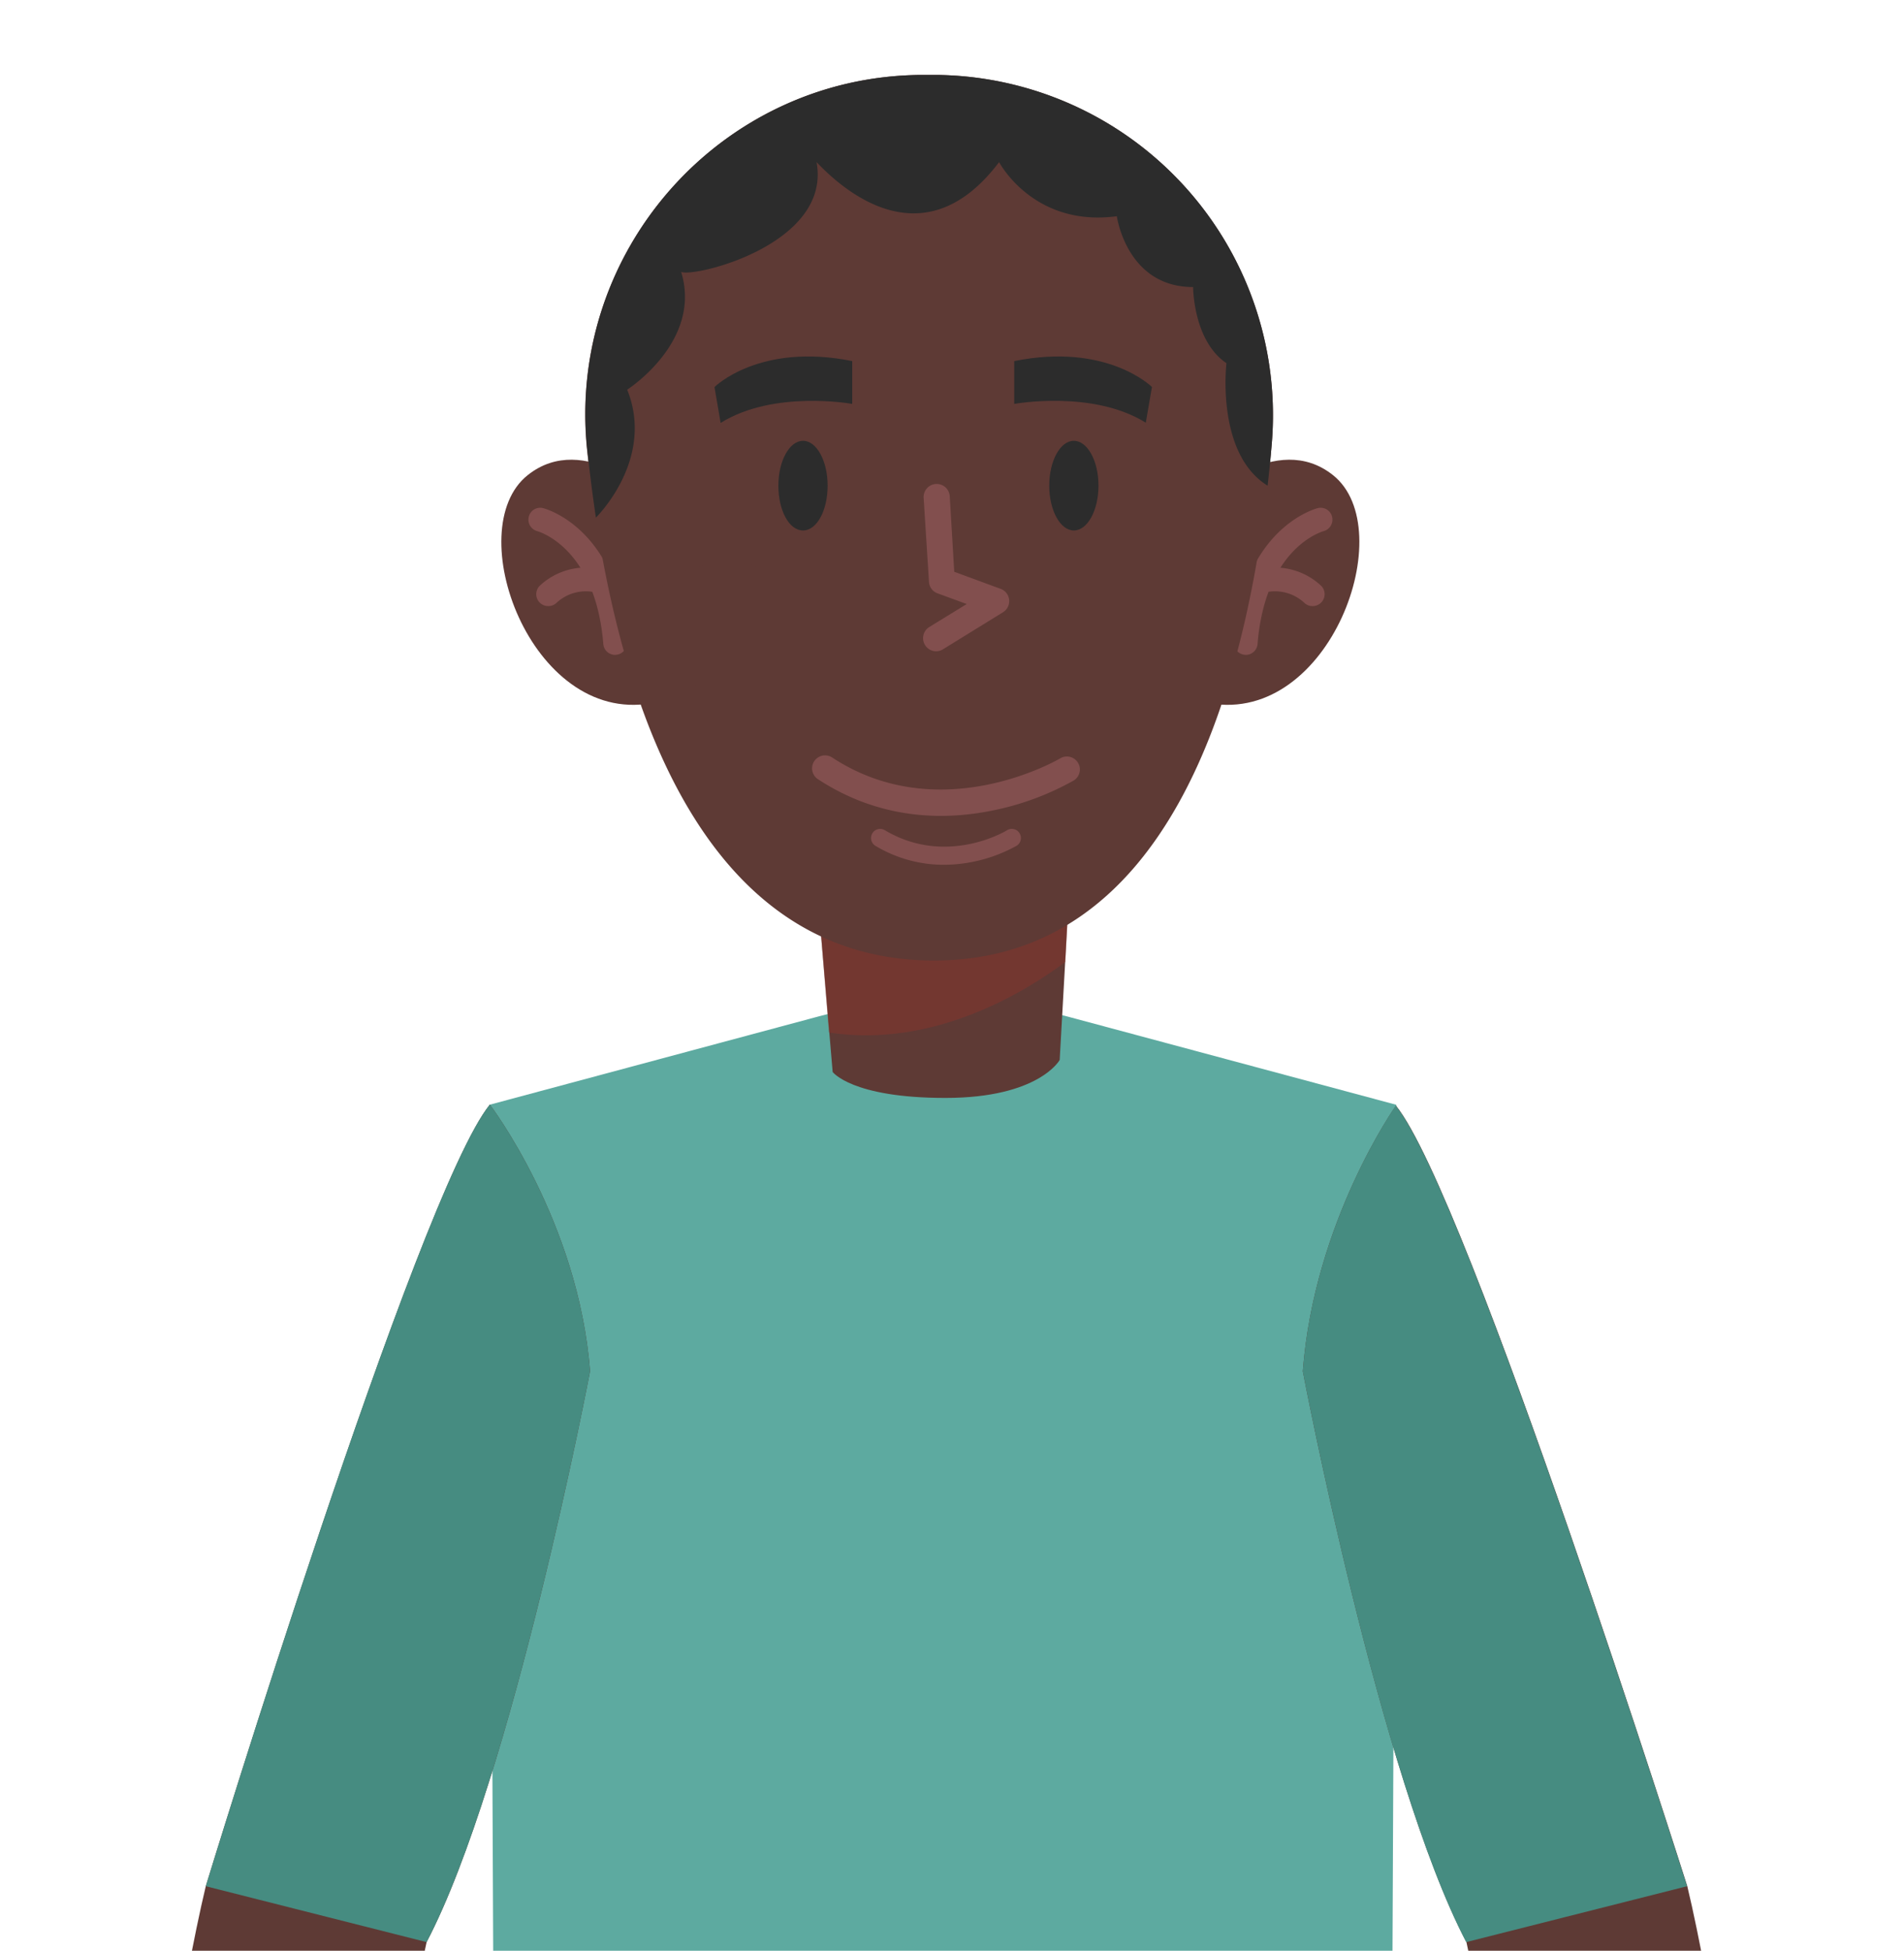 <svg id="b4160764-c361-4e22-a4ea-15399d4fe72f" data-name="Layer 1" xmlns="http://www.w3.org/2000/svg" xmlns:xlink="http://www.w3.org/1999/xlink" viewBox="0 0 355.76 364.39"><defs><clipPath id="f0d547cb-c6ae-4f2c-9fdf-eb326d5668da"><rect y="-403.76" width="355.76" height="364.39" style="fill:none"/></clipPath><clipPath id="ae0ba92a-5bf2-4a8d-ba47-3871361362dc"><rect x="-6.86" y="4.22" width="369.49" height="360.17" style="fill:none"/></clipPath></defs><title>mohammed</title><g style="clip-path:url(#f0d547cb-c6ae-4f2c-9fdf-eb326d5668da)"><path d="M88.26,220.22c-.13-40,9.77-66.87,9.77-66.87,64.29-4.15,165.39,0,165.39,0l.41,1.16s10.39,36.54,4.31,65.71C205.6,259,145.33,256.4,88.26,220.22Z" style="fill:#2c2c2c"/><path d="M269.35,212.66S283.17,401,281.55,448L294,694.91l-41.07-2.44C244,579.36,228.7,522.61,229.15,449.65L194,230S228.17,213.47,269.35,212.66Z" style="fill:#2c2c2c"/><path d="M88.46,212.66S74.64,401,76.26,448L63.86,694.91l41.07-2.44c8.91-113.11,24.18-169.86,23.73-242.82L163.82,230S129.64,213.47,88.46,212.66Z" style="fill:#2c2c2c"/><path d="M271.46,169.35c-18.28,9.58-35.25,16.63-52.25,20.87A153.52,153.52,0,0,1,180.15,195a149.15,149.15,0,0,1-34.28-3.68c-18.19-4.08-36.1-11.51-56-21.93l7.52-156.1-.81-182.09,46.23-12.42L156.76-185a93.29,93.29,0,0,1,23.39-3.12,93.43,93.43,0,0,1,23.4,3.12l15.66,4.21,44.48,11.92-.81,182.09Z" style="fill:#798717"/><path d="M219.21-180.76v371A153.52,153.52,0,0,1,180.15,195a149.15,149.15,0,0,1-34.28-3.68l-.06-9.23-.1-9.67-.19-22.46-.06-9.67-.18-22.43-.1-9.67L145,85.72l-.1-9.64-.19-22.43L144.68,44l-.18-22.46-.1-9.64-.19-22.46-.06-9.61L144-42.62l-.06-9.58-.18-22.52-.1-9.55-.19-22.52-.06-9.55-.18-22.49-.07-9.55-.18-22.55-.1-9.51v-.82L156.76-185a93.29,93.29,0,0,1,23.39-3.12,93.43,93.43,0,0,1,23.4,3.12l15.5,4.18Z" style="fill:#798717"/><path d="M219.21,12.31v9.55A193.11,193.11,0,0,1,183.74,25a228.37,228.37,0,0,1-39.24-3.46l-.1-9.64C162,15.15,189.92,18.05,219.21,12.31Z" style="fill:#798717"/><path d="M219.21,44.51v9.54a187.11,187.11,0,0,1-35.1,3.22,219.78,219.78,0,0,1-39.37-3.62L144.68,44C162.28,47.35,190,50.31,219.21,44.51Z" style="fill:#798717"/><path d="M219.21,76.7v9.58a185.8,185.8,0,0,1-34.78,3.18A213.74,213.74,0,0,1,145,85.72l-.1-9.64C162.5,79.54,190.1,82.57,219.21,76.7Z" style="fill:#798717"/><path d="M219.21,108.89v9.55a180.41,180.41,0,0,1-34.47,3.25,207.67,207.67,0,0,1-39.46-3.87l-.1-9.67C162.74,111.7,190.17,114.82,219.21,108.89Z" style="fill:#798717"/><path d="M219.21,141.06v9.61a177.48,177.48,0,0,1-34.16,3.24,200.5,200.5,0,0,1-39.53-4l-.06-9.67C163,143.9,190.26,147.08,219.21,141.06Z" style="fill:#798717"/><path d="M219.21,173.25v9.61a174.41,174.41,0,0,1-33.88,3.24,198.11,198.11,0,0,1-39.52-4l-.1-9.67C163.21,176.09,190.35,179.33,219.21,173.25Z" style="fill:#798717"/><path d="M38.13,169a191.69,191.69,0,0,0,7.55,20.5c4,8.62,1.24,15.28,3.62,23.07s-6.94,7.21-8.74-1-1-12-2.73-12.3S31.26,219,30.56,224.7s.47,20-1.67,22.26-7.3-5.82-5.67-20.72.44-14.58.44-14.58-1.41,5.78-2.89,12a67,67,0,0,0-1.21,18.05c.28,4.25-4.06,6.36-5.33,4.08s-3.32-17.1-1.59-22.9,3.82-15.74,3.82-15.74-5.7,13.34-6.68,16.77.65,16.57-2.35,19c-1.24,1-5.22-.33-4.55-19a103.54,103.54,0,0,1,3.34-14.78A33,33,0,0,0,1.67,219a90.17,90.17,0,0,0-2.48,15.3c-.44,5.06-4.82,4.38-4.83-4.54s1.49-18.76,4-23.51S4.53,173.69,12,163.5Z" style="fill:#ffaf82"/><path d="M122.13-128.54S100.76-29.64,82.86,4.57c0,0-9.84,48.13-44,166.26,0,0-17.87,7.11-28.29-6.46C10.53,164.37,27.05,34.5,37-7c0,0,44.69-143.48,59.67-162C96.69-169,119.77-159.63,122.13-128.54Z" style="fill:#798717"/><path d="M322.45,169.23a193,193,0,0,1-7.54,20.5c-4,8.62-1.25,15.28-3.63,23.07s6.94,7.21,8.74-1,1-12,2.73-12.3,6.57,19.65,7.27,25.37-.47,20,1.68,22.26,7.29-5.82,5.66-20.72-.43-14.58-.43-14.58,1.4,5.78,2.88,12a67,67,0,0,1,1.21,18c-.27,4.25,4.06,6.36,5.34,4.08s3.31-17.11,1.59-22.9-3.82-15.74-3.82-15.74,5.7,13.33,6.67,16.77-.65,16.57,2.35,19c1.24,1,5.22-.33,4.55-19a103.54,103.54,0,0,0-3.34-14.78,33.15,33.15,0,0,1,4.56,9.89,92.21,92.21,0,0,1,2.48,15.3c.43,5.05,4.82,4.38,4.82-4.54s-1.49-18.76-4-23.51-6.17-32.52-13.59-42.71Z" style="fill:#ffaf82"/><path d="M238.46-128.33s21.36,98.9,39.26,133.11c0,0,9.84,48.13,44,166.26,0,0,17.87,7.11,28.29-6.46,0,0-16.52-129.87-26.49-171.4,0,0-44.69-143.48-59.67-162C263.89-168.8,240.82-159.43,238.46-128.33Z" style="fill:#798717"/></g><g style="clip-path:url(#ae0ba92a-5bf2-4a8d-ba47-3871361362dc)"><path d="M90.67,491c54,33.3,112.58,41.08,172.7-.05l-3.3-100,.82-184.58-61-16.37a91.44,91.44,0,0,0-47.44,0l-61,16.37.82,184.58Z" style="fill:#5daaa0"/><path d="M243.43,256.15S257.86,332,274,362.78c0,0,8.86,43.31,39.65,149.65,0,0,16.08,6.4,25.46-5.82,0,0-14.87-116.89-23.84-154.27,0,0-40.94-129.14-54.43-145.8C260.8,206.54,245.55,228.16,243.43,256.15Z" style="fill:#5e3a35"/><path d="M315.23,352.34S274.29,223.2,260.8,206.54c0,0-15.25,21.62-17.37,49.61,0,0,14.43,75.83,30.53,106.63Z" style="fill:#468c81"/><path d="M110.25,256.15S95.82,332,79.71,362.78c0,0-8.86,43.31-39.64,149.65,0,0-16.09,6.4-25.47-5.82,0,0,14.88-116.89,23.85-154.27,0,0,39.59-129.37,53.08-146C91.53,206.32,108.12,228.16,110.25,256.15Z" style="fill:#5e3a35"/><path d="M38.45,352.34S78,223,91.53,206.32c0,0,16.59,21.84,18.72,49.83,0,0-14.43,75.83-30.54,106.63Z" style="fill:#468c81"/><path d="M199.88,164.12l-.82,15L198,198s-3.87,7.09-21.36,7.09-21.06-4.85-21.06-4.85l-.71-8.36-2.35-27.79Z" style="fill:#5e3a35"/><g style="opacity:0.5"><path d="M199.88,164.12l-.82,15.57c-7.3,5.46-24.56,16.2-44.17,13.18l-2.35-28.75Z" style="fill:#88332c"/></g><path d="M122.67,93.32s-13.39-13.1-24.09-4.55c-12.63,10.1.58,46.46,23,42.61Z" style="fill:#5e3a35"/><path d="M114.86,122.33a2.21,2.21,0,0,1-2.13-2c-1.44-17.9-11.92-21-12.37-21.12a2.23,2.23,0,0,1-1.55-2.72,2.2,2.2,0,0,1,2.68-1.57c.57.15,14,3.85,15.65,25a2.22,2.22,0,0,1-2,2.39A2.09,2.09,0,0,1,114.86,122.33Z" style="fill:#824f4e"/><path d="M102.33,113.21a2.22,2.22,0,0,1-1.53-3.74,12.57,12.57,0,0,1,12-3,2.22,2.22,0,1,1-1.1,4.3,8.06,8.06,0,0,0-7.64,1.77A2.2,2.2,0,0,1,102.33,113.21Z" style="fill:#824f4e"/><path d="M225,93.32s13.39-13.1,24.09-4.55c12.63,10.1-.59,46.46-23,42.61Z" style="fill:#5e3a35"/><path d="M232.84,122.33a2.21,2.21,0,0,0,2.13-2c1.44-17.9,11.92-21,12.37-21.12a2.23,2.23,0,0,0,1.55-2.72,2.2,2.2,0,0,0-2.68-1.57c-.57.15-14,3.85-15.66,25a2.23,2.23,0,0,0,2,2.39A2.09,2.09,0,0,0,232.84,122.33Z" style="fill:#824f4e"/><path d="M245.37,113.21a2.22,2.22,0,0,0,1.53-3.74,12.57,12.57,0,0,0-12-3,2.22,2.22,0,0,0,1.1,4.3,8.06,8.06,0,0,1,7.64,1.77A2.2,2.2,0,0,0,245.37,113.21Z" style="fill:#824f4e"/><path d="M237.62,83c-.21,2.52-.46,5.1-.77,7.72-4.55,39.71-18.93,88.7-62.34,88.7-41.65,0-57.39-44.51-63.21-82.73-.63-4.26-1.15-8.43-1.59-12.48C105.76,47.08,134.58,14.4,171.89,14h3.33A63.56,63.56,0,0,1,237.62,83Z" style="fill:#5e3a35"/><path d="M159.24,67.45v8S144.6,72.78,134.65,79L133.5,72.3S141.87,63.94,159.24,67.45Z" style="fill:#2c2c2c"/><path d="M189.51,67.45v8s14.64-2.68,24.58,3.51l1.15-6.67S206.88,63.94,189.51,67.45Z" style="fill:#2c2c2c"/><path d="M154.64,90.72c0,4.62-2,8.37-4.6,8.37s-4.6-3.74-4.6-8.37,2.06-8.37,4.6-8.38S154.64,86.09,154.64,90.72Z" style="fill:#2c2c2c"/><path d="M196.05,90.72c0,4.62,2.06,8.37,4.6,8.37s4.6-3.74,4.6-8.37-2.06-8.37-4.6-8.38S196.05,86.09,196.05,90.72Z" style="fill:#2c2c2c"/><path d="M174.63,121.64a2.45,2.45,0,0,1-1-4.51l7-4.3-5.46-2a2.41,2.41,0,0,1-1.59-2.14l-1-15.7a2.44,2.44,0,0,1,4.88-.29l.84,14.11,8.68,3.19a2.44,2.44,0,0,1,.44,4.36l-11.23,6.93A2.4,2.4,0,0,1,174.63,121.64Z" style="fill:#824f4e"/><path d="M185.26,151.44c-9,1.81-20.87,1.69-32.43-5.89a2.42,2.42,0,1,1,2.66-4.05c20.27,13.3,42.39.29,42.61.16a2.42,2.42,0,0,1,2.5,4.15A51.72,51.72,0,0,1,185.26,151.44Z" style="fill:#824f4e"/><path d="M177,161.53A24.74,24.74,0,0,1,163.58,158a1.7,1.7,0,1,1,1.75-2.92c11.34,6.75,22.38.32,22.84,0a1.7,1.7,0,1,1,1.76,2.92A28.38,28.38,0,0,1,177,161.53Z" style="fill:#824f4e"/><path d="M152.54,117c0,6.54-7.3,11.84-16.3,11.84s-16.3-5.3-16.3-11.84,7.3-11.83,16.3-11.83S152.54,110.47,152.54,117Z" style="fill:#5e3a35"/><path d="M230.55,117c0,6.54-7.3,11.84-16.3,11.84s-16.31-5.3-16.31-11.84,7.3-11.83,16.31-11.83S230.55,110.47,230.55,117Z" style="fill:#5e3a35"/><path d="M237.62,83c-.21,2.52-.46,5.1-.77,7.72-9.71-6-7.69-22.88-7.69-22.88-6.23-4.2-6.23-14.22-6.23-14.22-12.44,0-14.25-13.23-14.25-13.23-15.62,2.09-22-10.11-22-10.11-14.62,19.38-30.29,4-34.11,0,2.84,15.3-22.73,21.59-25.3,20.51,4,13-10.08,22-10.08,22,5.26,13.07-5.85,23.9-5.85,23.9-.63-4.26-1.15-8.43-1.59-12.48C105.76,47.08,134.58,14.4,171.89,14h3.33A63.56,63.56,0,0,1,237.62,83Z" style="fill:#2c2c2c"/></g></svg>